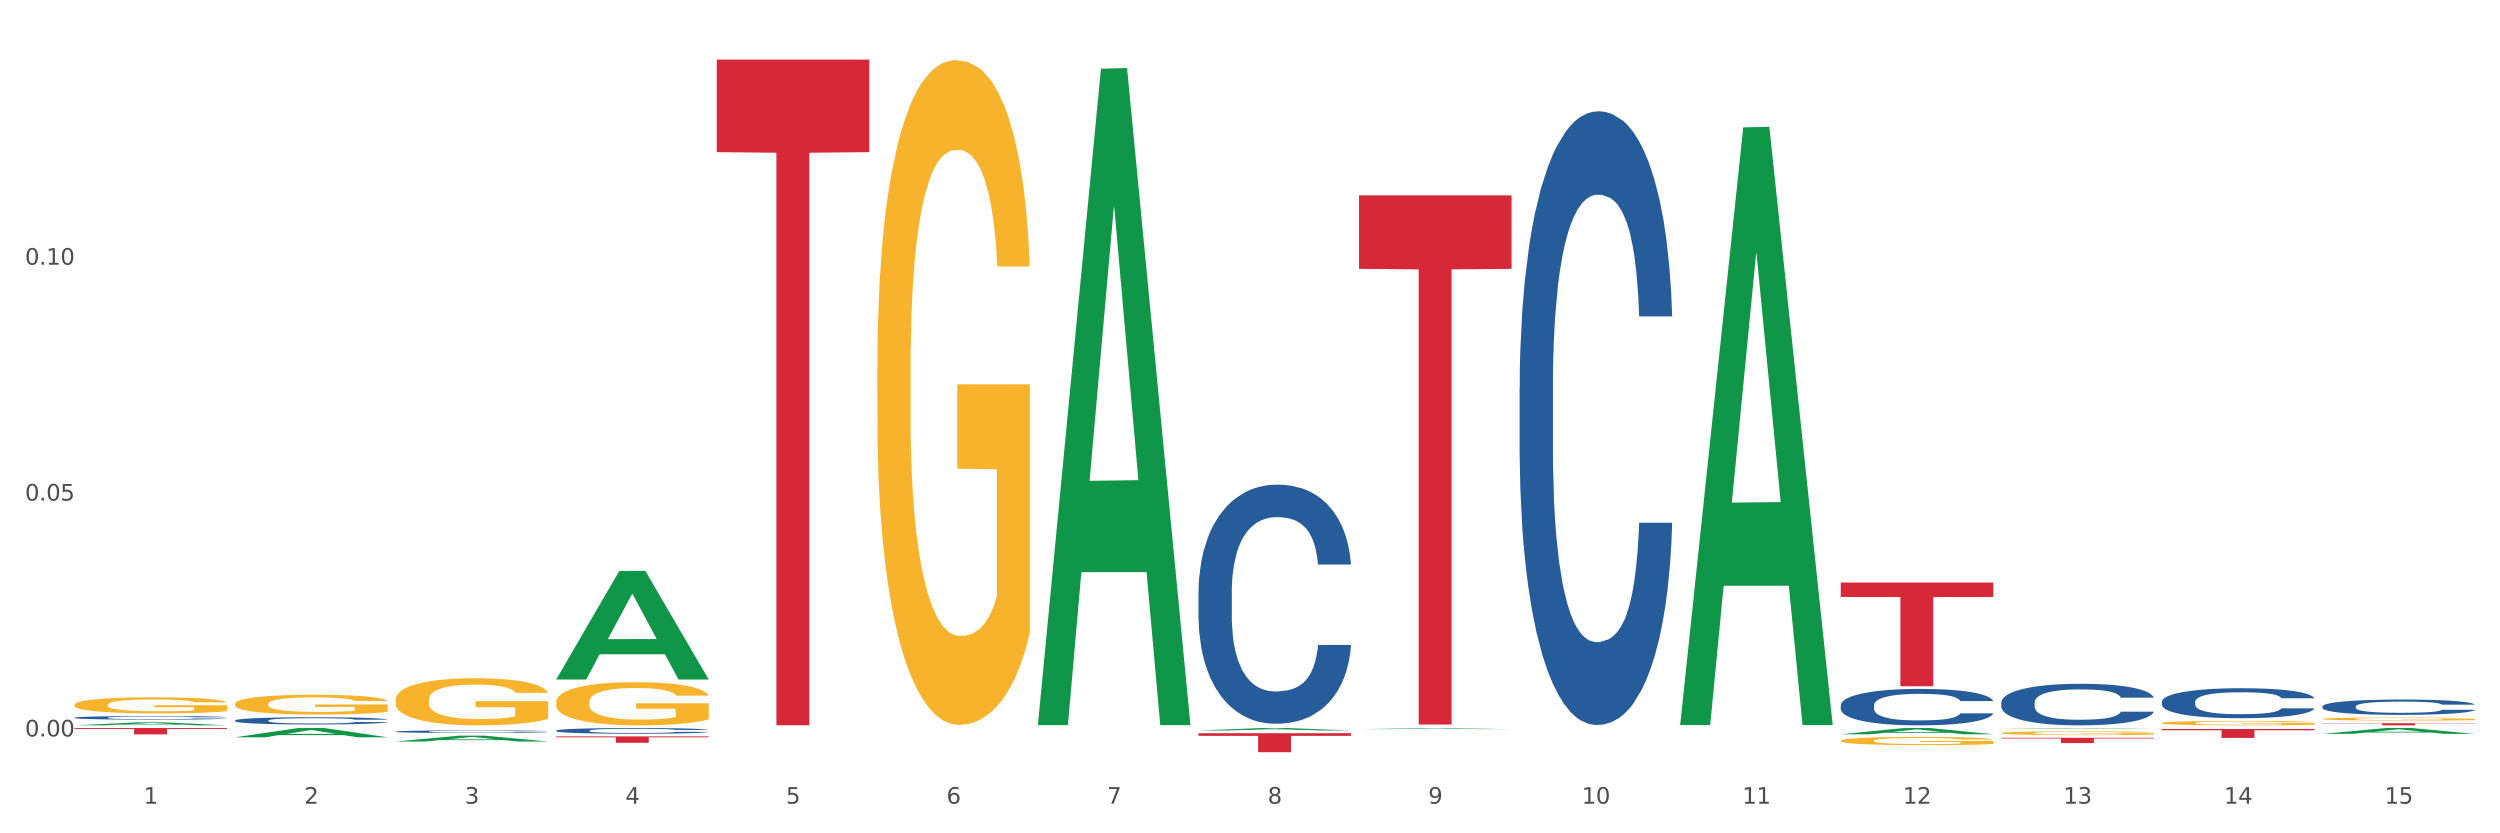 <?xml version="1.0" encoding="utf-8" standalone="no"?>
<!DOCTYPE svg PUBLIC "-//W3C//DTD SVG 1.1//EN"
  "http://www.w3.org/Graphics/SVG/1.1/DTD/svg11.dtd">
<svg xmlns:xlink="http://www.w3.org/1999/xlink" width="1080pt" height="360pt" viewBox="0 0 1080 360" xmlns="http://www.w3.org/2000/svg" version="1.1">
 <rect x="0" y="0" width="1080" height="360" fill="#333333" stroke="none"/>
 <defs>
  <style type="text/css">*{stroke-linejoin: round; stroke-linecap: butt}</style>
 </defs>
 <g id="figure_1">
  <g id="patch_1">
   <path d="M 0 360 
L 1080 360 
L 1080 0 
L 0 0 
z
" style="fill: #ffffff; stroke: #ffffff; stroke-linejoin: miter"/>
  </g>
  <g id="axes_1">
   <g id="matplotlib.axis_1">
    <g id="xtick_1">
     <g id="text_1">
      <!-- 1 -->
      <g style="fill: #4d4d4d" transform="translate(62.07 347.204) scale(0.096 -0.096)">
       <defs>
        <path id="DejaVuSans-31" d="M 794 531 
L 1825 531 
L 1825 4091 
L 703 3866 
L 703 4441 
L 1819 4666 
L 2450 4666 
L 2450 531 
L 3481 531 
L 3481 0 
L 794 0 
L 794 531 
z
" transform="scale(0.016)"/>
       </defs>
       <use xlink:href="#DejaVuSans-31"/>
      </g>
     </g>
    </g>
    <g id="xtick_2">
     <g id="text_2">
      <!-- 2 -->
      <g style="fill: #4d4d4d" transform="translate(131.436 347.204) scale(0.096 -0.096)">
       <defs>
        <path id="DejaVuSans-32" d="M 1228 531 
L 3431 531 
L 3431 0 
L 469 0 
L 469 531 
Q 828 903 1448 1529 
Q 2069 2156 2228 2338 
Q 2531 2678 2651 2914 
Q 2772 3150 2772 3378 
Q 2772 3750 2511 3984 
Q 2250 4219 1831 4219 
Q 1534 4219 1204 4116 
Q 875 4013 500 3803 
L 500 4441 
Q 881 4594 1212 4672 
Q 1544 4750 1819 4750 
Q 2544 4750 2975 4387 
Q 3406 4025 3406 3419 
Q 3406 3131 3298 2873 
Q 3191 2616 2906 2266 
Q 2828 2175 2409 1742 
Q 1991 1309 1228 531 
z
" transform="scale(0.016)"/>
       </defs>
       <use xlink:href="#DejaVuSans-32"/>
      </g>
     </g>
    </g>
    <g id="xtick_3">
     <g id="text_3">
      <!-- 3 -->
      <g style="fill: #4d4d4d" transform="translate(200.802 347.204) scale(0.096 -0.096)">
       <defs>
        <path id="DejaVuSans-33" d="M 2597 2516 
Q 3050 2419 3304 2112 
Q 3559 1806 3559 1356 
Q 3559 666 3084 287 
Q 2609 -91 1734 -91 
Q 1441 -91 1130 -33 
Q 819 25 488 141 
L 488 750 
Q 750 597 1062 519 
Q 1375 441 1716 441 
Q 2309 441 2620 675 
Q 2931 909 2931 1356 
Q 2931 1769 2642 2001 
Q 2353 2234 1838 2234 
L 1294 2234 
L 1294 2753 
L 1863 2753 
Q 2328 2753 2575 2939 
Q 2822 3125 2822 3475 
Q 2822 3834 2567 4026 
Q 2313 4219 1838 4219 
Q 1578 4219 1281 4162 
Q 984 4106 628 3988 
L 628 4550 
Q 988 4650 1302 4700 
Q 1616 4750 1894 4750 
Q 2613 4750 3031 4423 
Q 3450 4097 3450 3541 
Q 3450 3153 3228 2886 
Q 3006 2619 2597 2516 
z
" transform="scale(0.016)"/>
       </defs>
       <use xlink:href="#DejaVuSans-33"/>
      </g>
     </g>
    </g>
    <g id="xtick_4">
     <g id="text_4">
      <!-- 4 -->
      <g style="fill: #4d4d4d" transform="translate(270.169 347.204) scale(0.096 -0.096)">
       <defs>
        <path id="DejaVuSans-34" d="M 2419 4116 
L 825 1625 
L 2419 1625 
L 2419 4116 
z
M 2253 4666 
L 3047 4666 
L 3047 1625 
L 3713 1625 
L 3713 1100 
L 3047 1100 
L 3047 0 
L 2419 0 
L 2419 1100 
L 313 1100 
L 313 1709 
L 2253 4666 
z
" transform="scale(0.016)"/>
       </defs>
       <use xlink:href="#DejaVuSans-34"/>
      </g>
     </g>
    </g>
    <g id="xtick_5">
     <g id="text_5">
      <!-- 5 -->
      <g style="fill: #4d4d4d" transform="translate(339.535 347.204) scale(0.096 -0.096)">
       <defs>
        <path id="DejaVuSans-35" d="M 691 4666 
L 3169 4666 
L 3169 4134 
L 1269 4134 
L 1269 2991 
Q 1406 3038 1543 3061 
Q 1681 3084 1819 3084 
Q 2600 3084 3056 2656 
Q 3513 2228 3513 1497 
Q 3513 744 3044 326 
Q 2575 -91 1722 -91 
Q 1428 -91 1123 -41 
Q 819 9 494 109 
L 494 744 
Q 775 591 1075 516 
Q 1375 441 1709 441 
Q 2250 441 2565 725 
Q 2881 1009 2881 1497 
Q 2881 1984 2565 2268 
Q 2250 2553 1709 2553 
Q 1456 2553 1204 2497 
Q 953 2441 691 2322 
L 691 4666 
z
" transform="scale(0.016)"/>
       </defs>
       <use xlink:href="#DejaVuSans-35"/>
      </g>
     </g>
    </g>
    <g id="xtick_6">
     <g id="text_6">
      <!-- 6 -->
      <g style="fill: #4d4d4d" transform="translate(408.901 347.204) scale(0.096 -0.096)">
       <defs>
        <path id="DejaVuSans-36" d="M 2113 2584 
Q 1688 2584 1439 2293 
Q 1191 2003 1191 1497 
Q 1191 994 1439 701 
Q 1688 409 2113 409 
Q 2538 409 2786 701 
Q 3034 994 3034 1497 
Q 3034 2003 2786 2293 
Q 2538 2584 2113 2584 
z
M 3366 4563 
L 3366 3988 
Q 3128 4100 2886 4159 
Q 2644 4219 2406 4219 
Q 1781 4219 1451 3797 
Q 1122 3375 1075 2522 
Q 1259 2794 1537 2939 
Q 1816 3084 2150 3084 
Q 2853 3084 3261 2657 
Q 3669 2231 3669 1497 
Q 3669 778 3244 343 
Q 2819 -91 2113 -91 
Q 1303 -91 875 529 
Q 447 1150 447 2328 
Q 447 3434 972 4092 
Q 1497 4750 2381 4750 
Q 2619 4750 2861 4703 
Q 3103 4656 3366 4563 
z
" transform="scale(0.016)"/>
       </defs>
       <use xlink:href="#DejaVuSans-36"/>
      </g>
     </g>
    </g>
    <g id="xtick_7">
     <g id="text_7">
      <!-- 7 -->
      <g style="fill: #4d4d4d" transform="translate(478.267 347.204) scale(0.096 -0.096)">
       <defs>
        <path id="DejaVuSans-37" d="M 525 4666 
L 3525 4666 
L 3525 4397 
L 1831 0 
L 1172 0 
L 2766 4134 
L 525 4134 
L 525 4666 
z
" transform="scale(0.016)"/>
       </defs>
       <use xlink:href="#DejaVuSans-37"/>
      </g>
     </g>
    </g>
    <g id="xtick_8">
     <g id="text_8">
      <!-- 8 -->
      <g style="fill: #4d4d4d" transform="translate(547.634 347.204) scale(0.096 -0.096)">
       <defs>
        <path id="DejaVuSans-38" d="M 2034 2216 
Q 1584 2216 1326 1975 
Q 1069 1734 1069 1313 
Q 1069 891 1326 650 
Q 1584 409 2034 409 
Q 2484 409 2743 651 
Q 3003 894 3003 1313 
Q 3003 1734 2745 1975 
Q 2488 2216 2034 2216 
z
M 1403 2484 
Q 997 2584 770 2862 
Q 544 3141 544 3541 
Q 544 4100 942 4425 
Q 1341 4750 2034 4750 
Q 2731 4750 3128 4425 
Q 3525 4100 3525 3541 
Q 3525 3141 3298 2862 
Q 3072 2584 2669 2484 
Q 3125 2378 3379 2068 
Q 3634 1759 3634 1313 
Q 3634 634 3220 271 
Q 2806 -91 2034 -91 
Q 1263 -91 848 271 
Q 434 634 434 1313 
Q 434 1759 690 2068 
Q 947 2378 1403 2484 
z
M 1172 3481 
Q 1172 3119 1398 2916 
Q 1625 2713 2034 2713 
Q 2441 2713 2670 2916 
Q 2900 3119 2900 3481 
Q 2900 3844 2670 4047 
Q 2441 4250 2034 4250 
Q 1625 4250 1398 4047 
Q 1172 3844 1172 3481 
z
" transform="scale(0.016)"/>
       </defs>
       <use xlink:href="#DejaVuSans-38"/>
      </g>
     </g>
    </g>
    <g id="xtick_9">
     <g id="text_9">
      <!-- 9 -->
      <g style="fill: #4d4d4d" transform="translate(617 347.204) scale(0.096 -0.096)">
       <defs>
        <path id="DejaVuSans-39" d="M 703 97 
L 703 672 
Q 941 559 1184 500 
Q 1428 441 1663 441 
Q 2288 441 2617 861 
Q 2947 1281 2994 2138 
Q 2813 1869 2534 1725 
Q 2256 1581 1919 1581 
Q 1219 1581 811 2004 
Q 403 2428 403 3163 
Q 403 3881 828 4315 
Q 1253 4750 1959 4750 
Q 2769 4750 3195 4129 
Q 3622 3509 3622 2328 
Q 3622 1225 3098 567 
Q 2575 -91 1691 -91 
Q 1453 -91 1209 -44 
Q 966 3 703 97 
z
M 1959 2075 
Q 2384 2075 2632 2365 
Q 2881 2656 2881 3163 
Q 2881 3666 2632 3958 
Q 2384 4250 1959 4250 
Q 1534 4250 1286 3958 
Q 1038 3666 1038 3163 
Q 1038 2656 1286 2365 
Q 1534 2075 1959 2075 
z
" transform="scale(0.016)"/>
       </defs>
       <use xlink:href="#DejaVuSans-39"/>
      </g>
     </g>
    </g>
    <g id="xtick_10">
     <g id="text_10">
      <!-- 10 -->
      <g style="fill: #4d4d4d" transform="translate(683.312 347.204) scale(0.096 -0.096)">
       <defs>
        <path id="DejaVuSans-30" d="M 2034 4250 
Q 1547 4250 1301 3770 
Q 1056 3291 1056 2328 
Q 1056 1369 1301 889 
Q 1547 409 2034 409 
Q 2525 409 2770 889 
Q 3016 1369 3016 2328 
Q 3016 3291 2770 3770 
Q 2525 4250 2034 4250 
z
M 2034 4750 
Q 2819 4750 3233 4129 
Q 3647 3509 3647 2328 
Q 3647 1150 3233 529 
Q 2819 -91 2034 -91 
Q 1250 -91 836 529 
Q 422 1150 422 2328 
Q 422 3509 836 4129 
Q 1250 4750 2034 4750 
z
" transform="scale(0.016)"/>
       </defs>
       <use xlink:href="#DejaVuSans-31"/>
       <use xlink:href="#DejaVuSans-30" transform="translate(63.623 0)"/>
      </g>
     </g>
    </g>
    <g id="xtick_11">
     <g id="text_11">
      <!-- 11 -->
      <g style="fill: #4d4d4d" transform="translate(752.678 347.204) scale(0.096 -0.096)">
       <use xlink:href="#DejaVuSans-31"/>
       <use xlink:href="#DejaVuSans-31" transform="translate(63.623 0)"/>
      </g>
     </g>
    </g>
    <g id="xtick_12">
     <g id="text_12">
      <!-- 12 -->
      <g style="fill: #4d4d4d" transform="translate(822.044 347.204) scale(0.096 -0.096)">
       <use xlink:href="#DejaVuSans-31"/>
       <use xlink:href="#DejaVuSans-32" transform="translate(63.623 0)"/>
      </g>
     </g>
    </g>
    <g id="xtick_13">
     <g id="text_13">
      <!-- 13 -->
      <g style="fill: #4d4d4d" transform="translate(891.411 347.204) scale(0.096 -0.096)">
       <use xlink:href="#DejaVuSans-31"/>
       <use xlink:href="#DejaVuSans-33" transform="translate(63.623 0)"/>
      </g>
     </g>
    </g>
    <g id="xtick_14">
     <g id="text_14">
      <!-- 14 -->
      <g style="fill: #4d4d4d" transform="translate(960.777 347.204) scale(0.096 -0.096)">
       <use xlink:href="#DejaVuSans-31"/>
       <use xlink:href="#DejaVuSans-34" transform="translate(63.623 0)"/>
      </g>
     </g>
    </g>
    <g id="xtick_15">
     <g id="text_15">
      <!-- 15 -->
      <g style="fill: #4d4d4d" transform="translate(1030.143 347.204) scale(0.096 -0.096)">
       <use xlink:href="#DejaVuSans-31"/>
       <use xlink:href="#DejaVuSans-35" transform="translate(63.623 0)"/>
      </g>
     </g>
    </g>
    <g id="xtick_16"/>
    <g id="xtick_17"/>
    <g id="xtick_18"/>
    <g id="xtick_19"/>
    <g id="xtick_20"/>
    <g id="xtick_21"/>
    <g id="xtick_22"/>
    <g id="xtick_23"/>
    <g id="xtick_24"/>
    <g id="xtick_25"/>
    <g id="xtick_26"/>
    <g id="xtick_27"/>
    <g id="xtick_28"/>
    <g id="xtick_29"/>
   </g>
   <g id="matplotlib.axis_2">
    <g id="ytick_1">
     <g id="text_16">
      <!-- 0.00 -->
      <g style="fill: #4d4d4d" transform="translate(10.8 318.155) scale(0.096 -0.096)">
       <defs>
        <path id="DejaVuSans-2e" d="M 684 794 
L 1344 794 
L 1344 0 
L 684 0 
L 684 794 
z
" transform="scale(0.016)"/>
       </defs>
       <use xlink:href="#DejaVuSans-30"/>
       <use xlink:href="#DejaVuSans-2e" transform="translate(63.623 0)"/>
       <use xlink:href="#DejaVuSans-30" transform="translate(95.41 0)"/>
       <use xlink:href="#DejaVuSans-30" transform="translate(159.033 0)"/>
      </g>
     </g>
    </g>
    <g id="ytick_2">
     <g id="text_17">
      <!-- 0.05 -->
      <g style="fill: #4d4d4d" transform="translate(10.8 216.255) scale(0.096 -0.096)">
       <use xlink:href="#DejaVuSans-30"/>
       <use xlink:href="#DejaVuSans-2e" transform="translate(63.623 0)"/>
       <use xlink:href="#DejaVuSans-30" transform="translate(95.41 0)"/>
       <use xlink:href="#DejaVuSans-35" transform="translate(159.033 0)"/>
      </g>
     </g>
    </g>
    <g id="ytick_3">
     <g id="text_18">
      <!-- 0.10 -->
      <g style="fill: #4d4d4d" transform="translate(10.8 114.355) scale(0.096 -0.096)">
       <use xlink:href="#DejaVuSans-30"/>
       <use xlink:href="#DejaVuSans-2e" transform="translate(63.623 0)"/>
       <use xlink:href="#DejaVuSans-31" transform="translate(95.41 0)"/>
       <use xlink:href="#DejaVuSans-30" transform="translate(159.033 0)"/>
      </g>
     </g>
    </g>
    <g id="ytick_4"/>
    <g id="ytick_5"/>
    <g id="ytick_6"/>
   </g>
   <g id="PolyCollection_1">
    <path d="M 32.175 313.351 
L 32.243 313.349 
L 59.417 312.04 
L 70.695 312.039 
L 98.073 313.353 
L 85.029 313.353 
L 79.119 313.047 
L 51.061 313.047 
L 50.857 313.052 
L 45.151 313.353 
L 32.175 313.353 
L 32.175 313.351 
L 54.594 312.864 
L 75.586 312.863 
L 65.192 312.319 
L 65.056 312.317 
L 64.92 312.32 
L 54.526 312.863 
L 54.594 312.864 
L 32.175 313.351 
z
" clip-path="url(#p56dd29d251)" style="fill: #109648"/>
    <path d="M 1003.302 310.576 
L 1003.38 310.574 
L 1003.38 310.531 
L 1003.535 310.495 
L 1004.314 310.405 
L 1005.481 310.331 
L 1006.336 310.292 
L 1007.192 310.26 
L 1008.204 310.228 
L 1009.448 310.195 
L 1011.705 310.146 
L 1013.105 310.121 
L 1014.817 310.095 
L 1017.929 310.056 
L 1020.185 310.035 
L 1022.519 310.017 
L 1026.331 309.996 
L 1028.821 309.986 
L 1031.466 309.979 
L 1034.656 309.974 
L 1037.068 309.973 
L 1042.358 309.977 
L 1046.871 309.987 
L 1049.049 309.996 
L 1051.85 310.01 
L 1053.328 310.02 
L 1055.74 310.039 
L 1058.23 310.064 
L 1059.942 310.085 
L 1062.509 310.125 
L 1064.454 310.166 
L 1066.244 310.216 
L 1067.177 310.251 
L 1067.877 310.283 
L 1068.5 310.32 
L 1069.122 310.378 
L 1055.118 310.378 
L 1054.573 310.336 
L 1053.717 310.297 
L 1052.473 310.259 
L 1051.383 310.235 
L 1049.516 310.205 
L 1047.805 310.186 
L 1046.015 310.172 
L 1043.837 310.16 
L 1042.125 310.154 
L 1039.713 310.149 
L 1034.967 310.151 
L 1031.777 310.16 
L 1029.599 310.172 
L 1028.199 310.183 
L 1026.954 310.195 
L 1025.553 310.211 
L 1023.919 310.236 
L 1022.752 310.259 
L 1021.585 310.287 
L 1020.652 310.316 
L 1019.796 310.349 
L 1019.096 310.385 
L 1018.551 310.422 
L 1018.084 310.467 
L 1017.695 310.542 
L 1017.695 310.705 
L 1017.851 310.742 
L 1018.24 310.791 
L 1018.707 310.828 
L 1019.485 310.872 
L 1020.185 310.902 
L 1021.508 310.945 
L 1022.986 310.98 
L 1024.153 311.003 
L 1025.32 311.022 
L 1027.343 311.048 
L 1029.599 311.07 
L 1031.544 311.083 
L 1034.189 311.095 
L 1035.979 311.099 
L 1037.535 311.102 
L 1041.347 311.102 
L 1044.07 311.098 
L 1047.104 311.09 
L 1049.438 311.079 
L 1051.383 311.066 
L 1053.562 311.045 
L 1054.962 311.024 
L 1054.962 310.776 
L 1037.846 310.774 
L 1037.846 310.609 
L 1069.2 310.609 
L 1069.2 311.095 
L 1067.877 311.12 
L 1066.399 311.142 
L 1064.843 311.163 
L 1062.509 311.188 
L 1059.708 311.211 
L 1057.219 311.228 
L 1054.573 311.242 
L 1051.461 311.255 
L 1047.416 311.267 
L 1044.926 311.272 
L 1041.814 311.276 
L 1038.157 311.277 
L 1034.967 311.274 
L 1031.855 311.268 
L 1028.588 311.258 
L 1025.398 311.242 
L 1022.986 311.227 
L 1020.574 311.208 
L 1018.007 311.183 
L 1015.984 311.159 
L 1014.428 311.137 
L 1012.716 311.11 
L 1010.849 311.074 
L 1009.448 311.042 
L 1008.204 311.009 
L 1006.881 310.966 
L 1005.947 310.929 
L 1005.014 310.883 
L 1004.469 310.848 
L 1003.847 310.795 
L 1003.38 310.72 
L 1003.302 310.576 
z
" clip-path="url(#p56dd29d251)" style="fill: #f7b32b"/>
    <path d="M 379.006 158.68 
L 379.084 158.418 
L 379.084 148.976 
L 379.24 140.845 
L 380.018 121.174 
L 381.185 104.912 
L 382.04 96.257 
L 382.896 89.175 
L 383.908 82.094 
L 385.152 74.75 
L 387.409 63.996 
L 388.809 58.488 
L 390.521 52.718 
L 393.633 44.325 
L 395.889 39.604 
L 398.223 35.67 
L 402.035 30.948 
L 404.525 28.85 
L 407.17 27.276 
L 410.36 26.227 
L 412.772 25.965 
L 418.062 26.752 
L 422.575 29.112 
L 424.753 30.948 
L 427.554 34.096 
L 429.032 36.194 
L 431.444 40.391 
L 433.934 45.899 
L 435.646 50.62 
L 438.213 59.537 
L 440.158 68.455 
L 441.948 79.471 
L 442.881 87.077 
L 443.581 94.159 
L 444.204 102.289 
L 444.826 115.141 
L 430.822 115.141 
L 430.277 105.961 
L 429.422 97.306 
L 428.177 88.913 
L 427.087 83.667 
L 425.22 77.11 
L 423.509 72.914 
L 421.719 69.766 
L 419.541 67.143 
L 417.829 65.832 
L 415.417 64.783 
L 410.671 65.045 
L 407.481 67.143 
L 405.303 69.766 
L 403.903 72.127 
L 402.658 74.75 
L 401.257 78.422 
L 399.624 83.93 
L 398.456 88.913 
L 397.289 95.208 
L 396.356 101.503 
L 395.5 108.847 
L 394.8 116.715 
L 394.255 124.846 
L 393.788 134.813 
L 393.399 151.336 
L 393.399 187.269 
L 393.555 195.4 
L 393.944 206.154 
L 394.411 214.284 
L 395.189 223.989 
L 395.889 230.546 
L 397.212 239.988 
L 398.69 247.857 
L 399.857 252.84 
L 401.024 257.036 
L 403.047 262.807 
L 405.303 267.528 
L 407.248 270.413 
L 409.893 273.036 
L 411.683 274.085 
L 413.239 274.609 
L 417.051 274.609 
L 419.774 273.823 
L 422.808 271.987 
L 425.142 269.626 
L 427.087 266.741 
L 429.266 262.02 
L 430.666 257.561 
L 430.666 202.744 
L 413.55 202.482 
L 413.55 166.024 
L 444.904 166.024 
L 444.904 273.036 
L 443.581 278.544 
L 442.103 283.527 
L 440.547 287.986 
L 438.213 293.494 
L 435.412 298.739 
L 432.923 302.411 
L 430.277 305.559 
L 427.165 308.444 
L 423.12 311.067 
L 420.63 312.116 
L 417.518 312.903 
L 413.861 313.165 
L 410.671 312.64 
L 407.559 311.329 
L 404.292 308.969 
L 401.102 305.559 
L 398.69 302.149 
L 396.278 297.953 
L 393.711 292.445 
L 391.688 287.199 
L 390.132 282.478 
L 388.42 276.445 
L 386.553 268.577 
L 385.152 261.495 
L 383.908 254.151 
L 382.585 244.709 
L 381.651 236.578 
L 380.718 226.349 
L 380.173 218.743 
L 379.551 206.94 
L 379.084 190.417 
L 379.006 158.68 
z
" clip-path="url(#p56dd29d251)" style="fill: #f7b32b"/>
    <path d="M 933.936 312.319 
L 934.014 312.317 
L 934.014 312.254 
L 934.169 312.199 
L 934.947 312.068 
L 936.114 311.959 
L 936.97 311.901 
L 937.826 311.854 
L 938.837 311.806 
L 940.082 311.757 
L 942.338 311.685 
L 943.739 311.648 
L 945.45 311.61 
L 948.563 311.553 
L 950.819 311.522 
L 953.153 311.495 
L 956.965 311.464 
L 959.455 311.45 
L 962.1 311.439 
L 965.29 311.432 
L 967.702 311.43 
L 972.992 311.436 
L 977.505 311.451 
L 979.683 311.464 
L 982.484 311.485 
L 983.962 311.499 
L 986.374 311.527 
L 988.864 311.564 
L 990.575 311.595 
L 993.143 311.655 
L 995.088 311.715 
L 996.877 311.789 
L 997.811 311.84 
L 998.511 311.887 
L 999.134 311.941 
L 999.756 312.027 
L 985.752 312.027 
L 985.207 311.966 
L 984.351 311.908 
L 983.106 311.852 
L 982.017 311.817 
L 980.15 311.773 
L 978.438 311.745 
L 976.649 311.724 
L 974.47 311.706 
L 972.759 311.697 
L 970.347 311.69 
L 965.601 311.692 
L 962.411 311.706 
L 960.233 311.724 
L 958.832 311.739 
L 957.588 311.757 
L 956.187 311.782 
L 954.553 311.818 
L 953.386 311.852 
L 952.219 311.894 
L 951.286 311.936 
L 950.43 311.985 
L 949.73 312.038 
L 949.185 312.092 
L 948.718 312.159 
L 948.329 312.27 
L 948.329 312.51 
L 948.485 312.565 
L 948.874 312.637 
L 949.341 312.691 
L 950.119 312.756 
L 950.819 312.8 
L 952.141 312.863 
L 953.62 312.916 
L 954.787 312.949 
L 955.954 312.977 
L 957.977 313.016 
L 960.233 313.048 
L 962.178 313.067 
L 964.823 313.084 
L 966.613 313.091 
L 968.169 313.095 
L 971.981 313.095 
L 974.704 313.09 
L 977.738 313.077 
L 980.072 313.062 
L 982.017 313.042 
L 984.196 313.011 
L 985.596 312.981 
L 985.596 312.614 
L 968.48 312.612 
L 968.48 312.368 
L 999.834 312.368 
L 999.834 313.084 
L 998.511 313.121 
L 997.033 313.155 
L 995.477 313.184 
L 993.143 313.221 
L 990.342 313.256 
L 987.852 313.281 
L 985.207 313.302 
L 982.095 313.321 
L 978.049 313.339 
L 975.56 313.346 
L 972.448 313.351 
L 968.791 313.353 
L 965.601 313.35 
L 962.489 313.341 
L 959.221 313.325 
L 956.032 313.302 
L 953.62 313.279 
L 951.208 313.251 
L 948.64 313.214 
L 946.618 313.179 
L 945.061 313.148 
L 943.35 313.107 
L 941.483 313.055 
L 940.082 313.007 
L 938.837 312.958 
L 937.515 312.895 
L 936.581 312.84 
L 935.648 312.772 
L 935.103 312.721 
L 934.48 312.642 
L 934.014 312.531 
L 933.936 312.319 
z
" clip-path="url(#p56dd29d251)" style="fill: #f7b32b"/>
    <path d="M 170.907 320.323 
L 170.975 320.321 
L 198.15 317.822 
L 209.427 317.819 
L 236.805 320.328 
L 223.762 320.328 
L 217.851 319.744 
L 189.794 319.744 
L 189.59 319.753 
L 183.883 320.328 
L 170.907 320.328 
L 170.907 320.323 
L 193.326 319.395 
L 214.319 319.393 
L 203.924 318.354 
L 203.788 318.349 
L 203.653 318.356 
L 193.258 319.393 
L 193.326 319.395 
L 170.907 320.323 
z
" clip-path="url(#p56dd29d251)" style="fill: #109648"/>
    <path d="M 101.541 318.506 
L 101.609 318.502 
L 128.784 314.512 
L 140.061 314.508 
L 167.439 318.514 
L 154.395 318.514 
L 148.485 317.581 
L 120.427 317.581 
L 120.224 317.596 
L 114.517 318.514 
L 101.541 318.514 
L 101.541 318.506 
L 123.96 317.024 
L 144.952 317.021 
L 134.558 315.362 
L 134.422 315.354 
L 134.286 315.366 
L 123.892 317.021 
L 123.96 317.024 
L 101.541 318.506 
z
" clip-path="url(#p56dd29d251)" style="fill: #109648"/>
    <path d="M 864.57 316.7 
L 864.647 316.699 
L 864.647 316.645 
L 864.803 316.598 
L 865.581 316.486 
L 866.748 316.393 
L 867.604 316.344 
L 868.46 316.304 
L 869.471 316.263 
L 870.716 316.221 
L 872.972 316.16 
L 874.373 316.129 
L 876.084 316.096 
L 879.196 316.048 
L 881.453 316.021 
L 883.787 315.999 
L 887.599 315.972 
L 890.089 315.96 
L 892.734 315.951 
L 895.924 315.945 
L 898.336 315.943 
L 903.626 315.948 
L 908.139 315.961 
L 910.317 315.972 
L 913.118 315.99 
L 914.596 316.002 
L 917.008 316.026 
L 919.498 316.057 
L 921.209 316.084 
L 923.777 316.135 
L 925.722 316.186 
L 927.511 316.248 
L 928.445 316.292 
L 929.145 316.332 
L 929.767 316.378 
L 930.39 316.452 
L 916.385 316.452 
L 915.841 316.399 
L 914.985 316.35 
L 913.74 316.302 
L 912.651 316.272 
L 910.784 316.235 
L 909.072 316.211 
L 907.283 316.193 
L 905.104 316.178 
L 903.393 316.171 
L 900.981 316.165 
L 896.235 316.166 
L 893.045 316.178 
L 890.867 316.193 
L 889.466 316.207 
L 888.221 316.221 
L 886.821 316.242 
L 885.187 316.274 
L 884.02 316.302 
L 882.853 316.338 
L 881.919 316.374 
L 881.064 316.416 
L 880.363 316.461 
L 879.819 316.507 
L 879.352 316.564 
L 878.963 316.658 
L 878.963 316.863 
L 879.119 316.909 
L 879.508 316.971 
L 879.974 317.017 
L 880.752 317.072 
L 881.453 317.11 
L 882.775 317.164 
L 884.253 317.209 
L 885.42 317.237 
L 886.587 317.261 
L 888.61 317.294 
L 890.867 317.321 
L 892.812 317.337 
L 895.457 317.352 
L 897.246 317.358 
L 898.802 317.361 
L 902.615 317.361 
L 905.338 317.357 
L 908.372 317.346 
L 910.706 317.333 
L 912.651 317.316 
L 914.829 317.289 
L 916.23 317.264 
L 916.23 316.951 
L 899.114 316.95 
L 899.114 316.742 
L 930.468 316.742 
L 930.468 317.352 
L 929.145 317.384 
L 927.667 317.412 
L 926.111 317.437 
L 923.777 317.469 
L 920.976 317.499 
L 918.486 317.52 
L 915.841 317.538 
L 912.729 317.554 
L 908.683 317.569 
L 906.193 317.575 
L 903.081 317.579 
L 899.425 317.581 
L 896.235 317.578 
L 893.123 317.57 
L 889.855 317.557 
L 886.665 317.538 
L 884.253 317.518 
L 881.842 317.494 
L 879.274 317.463 
L 877.251 317.433 
L 875.695 317.406 
L 873.984 317.372 
L 872.116 317.327 
L 870.716 317.286 
L 869.471 317.244 
L 868.149 317.191 
L 867.215 317.144 
L 866.281 317.086 
L 865.737 317.043 
L 865.114 316.975 
L 864.647 316.881 
L 864.57 316.7 
z
" clip-path="url(#p56dd29d251)" style="fill: #f7b32b"/>
    <path d="M 1003.302 317.039 
L 1003.37 317.037 
L 1030.544 314.51 
L 1041.822 314.508 
L 1069.2 317.044 
L 1056.156 317.044 
L 1050.246 316.454 
L 1022.188 316.454 
L 1021.984 316.463 
L 1016.278 317.044 
L 1003.302 317.044 
L 1003.302 317.039 
L 1025.721 316.101 
L 1046.713 316.099 
L 1036.319 315.049 
L 1036.183 315.044 
L 1036.047 315.051 
L 1025.653 316.099 
L 1025.721 316.101 
L 1003.302 317.039 
z
" clip-path="url(#p56dd29d251)" style="fill: #109648"/>
    <path d="M 587.105 314.995 
L 587.173 314.995 
L 614.347 314.612 
L 625.624 314.612 
L 653.003 314.996 
L 639.959 314.996 
L 634.049 314.907 
L 605.991 314.907 
L 605.787 314.908 
L 600.081 314.996 
L 587.105 314.996 
L 587.105 314.995 
L 609.524 314.853 
L 630.516 314.853 
L 620.122 314.694 
L 619.986 314.693 
L 619.85 314.694 
L 609.456 314.853 
L 609.524 314.853 
L 587.105 314.995 
z
" clip-path="url(#p56dd29d251)" style="fill: #109648"/>
    <path d="M 725.837 312.747 
L 725.905 312.504 
L 753.08 55.023 
L 764.357 54.78 
L 791.735 313.232 
L 778.691 313.232 
L 772.781 253.048 
L 744.723 253.048 
L 744.52 254.019 
L 738.813 313.232 
L 725.837 313.232 
L 725.837 312.747 
L 748.256 217.132 
L 769.248 216.889 
L 758.854 109.868 
L 758.718 109.383 
L 758.582 110.111 
L 748.188 216.889 
L 748.256 217.132 
L 725.837 312.747 
z
" clip-path="url(#p56dd29d251)" style="fill: #109648"/>
    <path d="M 795.203 317.187 
L 795.271 317.185 
L 822.446 314.511 
L 833.723 314.508 
L 861.101 317.192 
L 848.058 317.192 
L 842.147 316.567 
L 814.09 316.567 
L 813.886 316.577 
L 808.179 317.192 
L 795.203 317.192 
L 795.203 317.187 
L 817.622 316.194 
L 838.615 316.192 
L 828.22 315.08 
L 828.084 315.075 
L 827.949 315.083 
L 817.554 316.192 
L 817.622 316.194 
L 795.203 317.187 
z
" clip-path="url(#p56dd29d251)" style="fill: #109648"/>
    <path d="M 864.57 314.788 
L 864.638 314.788 
L 891.812 314.508 
L 903.089 314.508 
L 930.468 314.788 
L 917.424 314.788 
L 911.513 314.723 
L 883.456 314.723 
L 883.252 314.724 
L 877.545 314.788 
L 864.57 314.788 
L 864.57 314.788 
L 886.989 314.684 
L 907.981 314.684 
L 897.587 314.568 
L 897.451 314.567 
L 897.315 314.568 
L 886.921 314.684 
L 886.989 314.684 
L 864.57 314.788 
z
" clip-path="url(#p56dd29d251)" style="fill: #109648"/>
    <path d="M 240.274 303.33 
L 240.351 303.313 
L 240.351 302.7 
L 240.507 302.172 
L 241.285 300.896 
L 242.452 299.841 
L 243.308 299.279 
L 244.164 298.82 
L 245.175 298.361 
L 246.42 297.884 
L 248.676 297.186 
L 250.077 296.829 
L 251.788 296.455 
L 254.9 295.91 
L 257.157 295.604 
L 259.491 295.348 
L 263.303 295.042 
L 265.793 294.906 
L 268.438 294.804 
L 271.628 294.736 
L 274.04 294.719 
L 279.33 294.77 
L 283.843 294.923 
L 286.021 295.042 
L 288.822 295.246 
L 290.3 295.382 
L 292.712 295.655 
L 295.202 296.012 
L 296.913 296.318 
L 299.481 296.897 
L 301.426 297.476 
L 303.215 298.19 
L 304.149 298.684 
L 304.849 299.143 
L 305.471 299.671 
L 306.094 300.505 
L 292.089 300.505 
L 291.545 299.909 
L 290.689 299.348 
L 289.444 298.803 
L 288.355 298.463 
L 286.488 298.037 
L 284.776 297.765 
L 282.987 297.561 
L 280.808 297.391 
L 279.097 297.305 
L 276.685 297.237 
L 271.939 297.254 
L 268.749 297.391 
L 266.571 297.561 
L 265.17 297.714 
L 263.925 297.884 
L 262.525 298.122 
L 260.891 298.48 
L 259.724 298.803 
L 258.557 299.211 
L 257.623 299.62 
L 256.768 300.096 
L 256.067 300.607 
L 255.523 301.134 
L 255.056 301.781 
L 254.667 302.853 
L 254.667 305.185 
L 254.823 305.712 
L 255.212 306.41 
L 255.678 306.937 
L 256.456 307.567 
L 257.157 307.992 
L 258.479 308.605 
L 259.957 309.116 
L 261.124 309.439 
L 262.291 309.711 
L 264.314 310.086 
L 266.571 310.392 
L 268.516 310.579 
L 271.161 310.749 
L 272.95 310.817 
L 274.506 310.851 
L 278.319 310.851 
L 281.042 310.8 
L 284.076 310.681 
L 286.41 310.528 
L 288.355 310.341 
L 290.533 310.035 
L 291.934 309.745 
L 291.934 306.189 
L 274.818 306.172 
L 274.818 303.806 
L 306.172 303.806 
L 306.172 310.749 
L 304.849 311.107 
L 303.371 311.43 
L 301.815 311.719 
L 299.481 312.077 
L 296.68 312.417 
L 294.19 312.655 
L 291.545 312.86 
L 288.433 313.047 
L 284.387 313.217 
L 281.897 313.285 
L 278.785 313.336 
L 275.129 313.353 
L 271.939 313.319 
L 268.827 313.234 
L 265.559 313.081 
L 262.369 312.86 
L 259.957 312.638 
L 257.546 312.366 
L 254.978 312.009 
L 252.955 311.668 
L 251.399 311.362 
L 249.688 310.971 
L 247.82 310.46 
L 246.42 310.001 
L 245.175 309.524 
L 243.853 308.911 
L 242.919 308.384 
L 241.985 307.72 
L 241.441 307.227 
L 240.818 306.461 
L 240.351 305.389 
L 240.274 303.33 
z
" clip-path="url(#p56dd29d251)" style="fill: #f7b32b"/>
    <path d="M 170.907 302.411 
L 170.985 302.392 
L 170.985 301.724 
L 171.141 301.148 
L 171.919 299.754 
L 173.086 298.603 
L 173.942 297.99 
L 174.798 297.488 
L 175.809 296.986 
L 177.054 296.466 
L 179.31 295.705 
L 180.71 295.314 
L 182.422 294.906 
L 185.534 294.311 
L 187.79 293.977 
L 190.124 293.698 
L 193.937 293.364 
L 196.426 293.215 
L 199.072 293.104 
L 202.261 293.029 
L 204.673 293.011 
L 209.964 293.067 
L 214.476 293.234 
L 216.655 293.364 
L 219.456 293.587 
L 220.934 293.735 
L 223.346 294.033 
L 225.835 294.423 
L 227.547 294.757 
L 230.114 295.389 
L 232.059 296.02 
L 233.849 296.801 
L 234.783 297.339 
L 235.483 297.841 
L 236.105 298.417 
L 236.728 299.327 
L 222.723 299.327 
L 222.179 298.677 
L 221.323 298.064 
L 220.078 297.469 
L 218.989 297.098 
L 217.122 296.633 
L 215.41 296.336 
L 213.62 296.113 
L 211.442 295.927 
L 209.73 295.835 
L 207.319 295.76 
L 202.573 295.779 
L 199.383 295.927 
L 197.204 296.113 
L 195.804 296.28 
L 194.559 296.466 
L 193.159 296.726 
L 191.525 297.116 
L 190.358 297.469 
L 189.191 297.915 
L 188.257 298.361 
L 187.401 298.881 
L 186.701 299.439 
L 186.157 300.014 
L 185.69 300.72 
L 185.301 301.891 
L 185.301 304.436 
L 185.456 305.012 
L 185.845 305.773 
L 186.312 306.349 
L 187.09 307.037 
L 187.79 307.501 
L 189.113 308.17 
L 190.591 308.727 
L 191.758 309.08 
L 192.925 309.377 
L 194.948 309.786 
L 197.204 310.121 
L 199.149 310.325 
L 201.795 310.511 
L 203.584 310.585 
L 205.14 310.622 
L 208.952 310.622 
L 211.675 310.566 
L 214.71 310.436 
L 217.044 310.269 
L 218.989 310.065 
L 221.167 309.73 
L 222.568 309.415 
L 222.568 305.532 
L 205.451 305.513 
L 205.451 302.931 
L 236.805 302.931 
L 236.805 310.511 
L 235.483 310.901 
L 234.004 311.254 
L 232.448 311.57 
L 230.114 311.96 
L 227.314 312.331 
L 224.824 312.591 
L 222.179 312.814 
L 219.067 313.019 
L 215.021 313.204 
L 212.531 313.279 
L 209.419 313.334 
L 205.763 313.353 
L 202.573 313.316 
L 199.461 313.223 
L 196.193 313.056 
L 193.003 312.814 
L 190.591 312.573 
L 188.179 312.276 
L 185.612 311.885 
L 183.589 311.514 
L 182.033 311.179 
L 180.321 310.752 
L 178.454 310.195 
L 177.054 309.693 
L 175.809 309.173 
L 174.486 308.504 
L 173.553 307.928 
L 172.619 307.204 
L 172.074 306.665 
L 171.452 305.829 
L 170.985 304.659 
L 170.907 302.411 
z
" clip-path="url(#p56dd29d251)" style="fill: #f7b32b"/>
    <path d="M 517.739 315.582 
L 517.806 315.581 
L 544.981 314.509 
L 556.258 314.508 
L 583.636 315.584 
L 570.593 315.584 
L 564.682 315.333 
L 536.625 315.333 
L 536.421 315.337 
L 530.714 315.584 
L 517.739 315.584 
L 517.739 315.582 
L 540.157 315.184 
L 561.15 315.183 
L 550.755 314.737 
L 550.62 314.735 
L 550.484 314.738 
L 540.089 315.183 
L 540.157 315.184 
L 517.739 315.582 
z
" clip-path="url(#p56dd29d251)" style="fill: #109648"/>
    <path d="M 448.372 312.718 
L 448.44 312.451 
L 475.615 29.661 
L 486.892 29.395 
L 514.27 313.251 
L 501.227 313.251 
L 495.316 247.151 
L 467.259 247.151 
L 467.055 248.217 
L 461.348 313.251 
L 448.372 313.251 
L 448.372 312.718 
L 470.791 207.704 
L 491.783 207.438 
L 481.389 89.897 
L 481.253 89.364 
L 481.117 90.164 
L 470.723 207.438 
L 470.791 207.704 
L 448.372 312.718 
z
" clip-path="url(#p56dd29d251)" style="fill: #109648"/>
    <path d="M 240.274 293.476 
L 240.342 293.432 
L 267.516 246.668 
L 278.793 246.624 
L 306.172 293.564 
L 293.128 293.564 
L 287.217 282.633 
L 259.16 282.633 
L 258.956 282.81 
L 253.249 293.564 
L 240.274 293.564 
L 240.274 293.476 
L 262.693 276.11 
L 283.685 276.066 
L 273.291 256.629 
L 273.155 256.541 
L 273.019 256.673 
L 262.625 276.066 
L 262.693 276.11 
L 240.274 293.476 
z
" clip-path="url(#p56dd29d251)" style="fill: #109648"/>
    <path d="M 795.203 319.993 
L 795.281 319.989 
L 795.281 319.872 
L 795.437 319.771 
L 796.215 319.528 
L 797.382 319.326 
L 798.238 319.219 
L 799.094 319.131 
L 800.105 319.043 
L 801.35 318.952 
L 803.606 318.819 
L 805.006 318.751 
L 806.718 318.679 
L 809.83 318.575 
L 812.086 318.516 
L 814.42 318.468 
L 818.233 318.409 
L 820.722 318.383 
L 823.368 318.364 
L 826.557 318.351 
L 828.969 318.347 
L 834.26 318.357 
L 838.772 318.386 
L 840.951 318.409 
L 843.752 318.448 
L 845.23 318.474 
L 847.642 318.526 
L 850.131 318.594 
L 851.843 318.653 
L 854.41 318.764 
L 856.355 318.874 
L 858.145 319.011 
L 859.078 319.105 
L 859.779 319.193 
L 860.401 319.294 
L 861.024 319.453 
L 847.019 319.453 
L 846.475 319.339 
L 845.619 319.232 
L 844.374 319.128 
L 843.285 319.063 
L 841.418 318.981 
L 839.706 318.929 
L 837.916 318.89 
L 835.738 318.858 
L 834.026 318.842 
L 831.615 318.829 
L 826.869 318.832 
L 823.679 318.858 
L 821.5 318.89 
L 820.1 318.92 
L 818.855 318.952 
L 817.455 318.998 
L 815.821 319.066 
L 814.654 319.128 
L 813.487 319.206 
L 812.553 319.284 
L 811.697 319.375 
L 810.997 319.472 
L 810.453 319.573 
L 809.986 319.697 
L 809.597 319.902 
L 809.597 320.347 
L 809.752 320.448 
L 810.141 320.581 
L 810.608 320.682 
L 811.386 320.802 
L 812.086 320.883 
L 813.409 321 
L 814.887 321.098 
L 816.054 321.16 
L 817.221 321.212 
L 819.244 321.283 
L 821.5 321.342 
L 823.445 321.378 
L 826.091 321.41 
L 827.88 321.423 
L 829.436 321.43 
L 833.248 321.43 
L 835.971 321.42 
L 839.006 321.397 
L 841.34 321.368 
L 843.285 321.332 
L 845.463 321.274 
L 846.864 321.218 
L 846.864 320.539 
L 829.747 320.536 
L 829.747 320.084 
L 861.101 320.084 
L 861.101 321.41 
L 859.779 321.478 
L 858.3 321.54 
L 856.744 321.595 
L 854.41 321.664 
L 851.61 321.729 
L 849.12 321.774 
L 846.475 321.813 
L 843.363 321.849 
L 839.317 321.882 
L 836.827 321.895 
L 833.715 321.904 
L 830.059 321.908 
L 826.869 321.901 
L 823.757 321.885 
L 820.489 321.856 
L 817.299 321.813 
L 814.887 321.771 
L 812.475 321.719 
L 809.908 321.651 
L 807.885 321.586 
L 806.329 321.527 
L 804.617 321.452 
L 802.75 321.355 
L 801.35 321.267 
L 800.105 321.176 
L 798.782 321.059 
L 797.849 320.958 
L 796.915 320.831 
L 796.37 320.737 
L 795.748 320.591 
L 795.281 320.386 
L 795.203 319.993 
z
" clip-path="url(#p56dd29d251)" style="fill: #f7b32b"/>
    <path d="M 101.541 304.097 
L 101.619 304.089 
L 101.619 303.808 
L 101.775 303.566 
L 102.553 302.981 
L 103.72 302.498 
L 104.575 302.24 
L 105.431 302.029 
L 106.443 301.819 
L 107.688 301.6 
L 109.944 301.28 
L 111.344 301.117 
L 113.056 300.945 
L 116.168 300.695 
L 118.424 300.555 
L 120.758 300.438 
L 124.57 300.297 
L 127.06 300.235 
L 129.705 300.188 
L 132.895 300.157 
L 135.307 300.149 
L 140.598 300.172 
L 145.11 300.243 
L 147.289 300.297 
L 150.089 300.391 
L 151.568 300.453 
L 153.979 300.578 
L 156.469 300.742 
L 158.181 300.882 
L 160.748 301.148 
L 162.693 301.413 
L 164.483 301.741 
L 165.416 301.967 
L 166.117 302.178 
L 166.739 302.419 
L 167.361 302.802 
L 153.357 302.802 
L 152.812 302.529 
L 151.957 302.271 
L 150.712 302.022 
L 149.623 301.866 
L 147.755 301.67 
L 146.044 301.546 
L 144.254 301.452 
L 142.076 301.374 
L 140.364 301.335 
L 137.952 301.304 
L 133.206 301.312 
L 130.017 301.374 
L 127.838 301.452 
L 126.438 301.522 
L 125.193 301.6 
L 123.792 301.709 
L 122.159 301.873 
L 120.992 302.022 
L 119.825 302.209 
L 118.891 302.396 
L 118.035 302.615 
L 117.335 302.849 
L 116.79 303.09 
L 116.324 303.387 
L 115.935 303.879 
L 115.935 304.947 
L 116.09 305.189 
L 116.479 305.509 
L 116.946 305.751 
L 117.724 306.04 
L 118.424 306.235 
L 119.747 306.516 
L 121.225 306.75 
L 122.392 306.898 
L 123.559 307.023 
L 125.582 307.194 
L 127.838 307.335 
L 129.783 307.421 
L 132.428 307.499 
L 134.218 307.53 
L 135.774 307.546 
L 139.586 307.546 
L 142.309 307.522 
L 145.343 307.468 
L 147.678 307.397 
L 149.623 307.312 
L 151.801 307.171 
L 153.201 307.038 
L 153.201 305.408 
L 136.085 305.4 
L 136.085 304.315 
L 167.439 304.315 
L 167.439 307.499 
L 166.117 307.663 
L 164.638 307.811 
L 163.082 307.943 
L 160.748 308.107 
L 157.947 308.263 
L 155.458 308.373 
L 152.812 308.466 
L 149.7 308.552 
L 145.655 308.63 
L 143.165 308.661 
L 140.053 308.685 
L 136.396 308.692 
L 133.206 308.677 
L 130.094 308.638 
L 126.827 308.568 
L 123.637 308.466 
L 121.225 308.365 
L 118.813 308.24 
L 116.246 308.076 
L 114.223 307.92 
L 112.667 307.78 
L 110.955 307.6 
L 109.088 307.366 
L 107.688 307.155 
L 106.443 306.937 
L 105.12 306.656 
L 104.186 306.414 
L 103.253 306.11 
L 102.708 305.884 
L 102.086 305.533 
L 101.619 305.041 
L 101.541 304.097 
z
" clip-path="url(#p56dd29d251)" style="fill: #f7b32b"/>
    <path d="M 32.175 304.456 
L 32.253 304.449 
L 32.253 304.222 
L 32.408 304.026 
L 33.186 303.551 
L 34.353 303.159 
L 35.209 302.95 
L 36.065 302.78 
L 37.076 302.609 
L 38.321 302.432 
L 40.578 302.172 
L 41.978 302.04 
L 43.69 301.901 
L 46.802 301.698 
L 49.058 301.584 
L 51.392 301.489 
L 55.204 301.376 
L 57.694 301.325 
L 60.339 301.287 
L 63.529 301.262 
L 65.941 301.255 
L 71.231 301.274 
L 75.744 301.331 
L 77.922 301.376 
L 80.723 301.451 
L 82.201 301.502 
L 84.613 301.603 
L 87.103 301.736 
L 88.815 301.85 
L 91.382 302.065 
L 93.327 302.28 
L 95.116 302.546 
L 96.05 302.729 
L 96.75 302.9 
L 97.373 303.096 
L 97.995 303.406 
L 83.991 303.406 
L 83.446 303.184 
L 82.59 302.976 
L 81.346 302.773 
L 80.256 302.647 
L 78.389 302.489 
L 76.677 302.388 
L 74.888 302.312 
L 72.71 302.248 
L 70.998 302.217 
L 68.586 302.191 
L 63.84 302.198 
L 60.65 302.248 
L 58.472 302.312 
L 57.071 302.369 
L 55.827 302.432 
L 54.426 302.52 
L 52.792 302.653 
L 51.625 302.773 
L 50.458 302.925 
L 49.525 303.077 
L 48.669 303.254 
L 47.969 303.444 
L 47.424 303.64 
L 46.957 303.88 
L 46.568 304.279 
L 46.568 305.145 
L 46.724 305.341 
L 47.113 305.601 
L 47.58 305.797 
L 48.358 306.031 
L 49.058 306.189 
L 50.381 306.417 
L 51.859 306.606 
L 53.026 306.726 
L 54.193 306.828 
L 56.216 306.967 
L 58.472 307.081 
L 60.417 307.15 
L 63.062 307.214 
L 64.852 307.239 
L 66.408 307.251 
L 70.22 307.251 
L 72.943 307.232 
L 75.977 307.188 
L 78.311 307.131 
L 80.256 307.062 
L 82.435 306.948 
L 83.835 306.84 
L 83.835 305.518 
L 66.719 305.512 
L 66.719 304.633 
L 98.073 304.633 
L 98.073 307.214 
L 96.75 307.346 
L 95.272 307.467 
L 93.716 307.574 
L 91.382 307.707 
L 88.581 307.833 
L 86.091 307.922 
L 83.446 307.998 
L 80.334 308.067 
L 76.288 308.131 
L 73.799 308.156 
L 70.687 308.175 
L 67.03 308.181 
L 63.84 308.169 
L 60.728 308.137 
L 57.461 308.08 
L 54.271 307.998 
L 51.859 307.916 
L 49.447 307.814 
L 46.879 307.682 
L 44.857 307.555 
L 43.301 307.441 
L 41.589 307.296 
L 39.722 307.106 
L 38.321 306.935 
L 37.076 306.758 
L 35.754 306.53 
L 34.82 306.334 
L 33.887 306.088 
L 33.342 305.904 
L 32.72 305.62 
L 32.253 305.221 
L 32.175 304.456 
z
" clip-path="url(#p56dd29d251)" style="fill: #f7b32b"/>
    <path d="M 587.105 84.38 
L 653.003 84.38 
L 653.003 116.151 
L 627.081 116.366 
L 627.081 313.006 
L 612.871 313.006 
L 612.871 116.366 
L 587.105 116.151 
L 587.105 84.594 
L 587.105 84.38 
z
" clip-path="url(#p56dd29d251)" style="fill: #d62839"/>
    <path d="M 517.739 316.739 
L 583.636 316.739 
L 583.636 317.88 
L 557.715 317.888 
L 557.715 324.95 
L 543.504 324.95 
L 543.504 317.888 
L 517.739 317.88 
L 517.739 316.747 
L 517.739 316.739 
z
" clip-path="url(#p56dd29d251)" style="fill: #d62839"/>
    <path d="M 309.64 25.759 
L 375.538 25.759 
L 375.538 65.72 
L 349.616 65.99 
L 349.616 313.311 
L 335.406 313.311 
L 335.406 65.99 
L 309.64 65.72 
L 309.64 26.03 
L 309.64 25.759 
z
" clip-path="url(#p56dd29d251)" style="fill: #d62839"/>
    <path d="M 240.274 318.133 
L 306.172 318.133 
L 306.172 318.517 
L 280.25 318.52 
L 280.25 320.9 
L 266.039 320.9 
L 266.039 318.52 
L 240.274 318.517 
L 240.274 318.136 
L 240.274 318.133 
z
" clip-path="url(#p56dd29d251)" style="fill: #d62839"/>
    <path d="M 32.175 314.508 
L 98.073 314.508 
L 98.073 314.892 
L 72.151 314.894 
L 72.151 317.268 
L 57.941 317.268 
L 57.941 314.894 
L 32.175 314.892 
L 32.175 314.511 
L 32.175 314.508 
z
" clip-path="url(#p56dd29d251)" style="fill: #d62839"/>
    <path d="M 170.907 316.037 
L 170.985 316.036 
L 170.985 316.007 
L 171.219 315.967 
L 172.076 315.894 
L 173.166 315.839 
L 175.036 315.775 
L 176.048 315.748 
L 177.373 315.717 
L 180.099 315.669 
L 183.215 315.627 
L 185.396 315.604 
L 187.031 315.589 
L 190.692 315.563 
L 192.796 315.552 
L 194.977 315.543 
L 196.846 315.536 
L 199.962 315.529 
L 202.454 315.526 
L 205.336 315.525 
L 207.751 315.526 
L 210.945 315.53 
L 215.618 315.543 
L 217.41 315.55 
L 219.825 315.562 
L 222.317 315.579 
L 224.342 315.596 
L 226.679 315.62 
L 229.094 315.651 
L 231.431 315.69 
L 233.066 315.727 
L 234.391 315.765 
L 235.559 315.812 
L 236.416 315.863 
L 236.805 315.906 
L 222.551 315.906 
L 222.161 315.867 
L 221.382 315.826 
L 220.604 315.798 
L 219.747 315.775 
L 218.422 315.749 
L 217.254 315.732 
L 215.307 315.712 
L 213.515 315.7 
L 212.035 315.692 
L 210.244 315.686 
L 206.427 315.68 
L 203.701 315.68 
L 201.987 315.682 
L 199.884 315.687 
L 198.092 315.695 
L 195.989 315.707 
L 194.353 315.721 
L 192.718 315.738 
L 191.783 315.751 
L 190.381 315.774 
L 189.446 315.792 
L 188.2 315.825 
L 187.499 315.847 
L 186.252 315.907 
L 185.707 315.95 
L 185.474 315.981 
L 185.318 316.014 
L 185.318 316.176 
L 185.785 316.249 
L 186.175 316.28 
L 186.798 316.316 
L 187.966 316.361 
L 189.68 316.406 
L 191.471 316.438 
L 192.951 316.458 
L 194.353 316.473 
L 195.755 316.484 
L 197.469 316.495 
L 198.871 316.501 
L 200.974 316.507 
L 203.467 316.51 
L 205.414 316.51 
L 209.387 316.505 
L 211.178 316.5 
L 212.892 316.493 
L 214.761 316.481 
L 216.241 316.469 
L 217.098 316.459 
L 218.5 316.439 
L 219.591 316.419 
L 220.526 316.395 
L 221.149 316.374 
L 221.85 316.343 
L 222.395 316.307 
L 222.551 316.289 
L 236.805 316.289 
L 236.494 316.326 
L 235.949 316.362 
L 234.858 316.411 
L 234.001 316.439 
L 232.677 316.474 
L 231.275 316.503 
L 229.328 316.535 
L 227.536 316.559 
L 225.667 316.58 
L 223.641 316.599 
L 219.98 316.625 
L 218.656 316.632 
L 215.852 316.644 
L 213.671 316.652 
L 210.477 316.659 
L 207.206 316.663 
L 203.779 316.664 
L 200.741 316.662 
L 197.391 316.656 
L 195.288 316.65 
L 192.951 316.64 
L 190.225 316.626 
L 187.655 316.608 
L 185.24 316.587 
L 182.981 316.563 
L 180.878 316.536 
L 178.152 316.491 
L 176.126 316.448 
L 174.646 316.407 
L 173.634 316.373 
L 172.621 316.329 
L 172.076 316.299 
L 171.219 316.226 
L 170.907 316.159 
L 170.907 316.037 
z
" clip-path="url(#p56dd29d251)" style="fill: #255c99"/>
    <path d="M 101.541 311.249 
L 101.619 311.246 
L 101.619 311.166 
L 101.853 311.058 
L 102.71 310.858 
L 103.8 310.708 
L 105.67 310.531 
L 106.682 310.457 
L 108.006 310.374 
L 110.733 310.24 
L 113.848 310.127 
L 116.029 310.064 
L 117.665 310.024 
L 121.326 309.953 
L 123.429 309.922 
L 125.61 309.896 
L 127.48 309.879 
L 130.595 309.859 
L 133.088 309.85 
L 135.97 309.847 
L 138.385 309.85 
L 141.578 309.862 
L 146.252 309.896 
L 148.044 309.916 
L 150.458 309.95 
L 152.951 309.996 
L 154.976 310.041 
L 157.313 310.107 
L 159.728 310.192 
L 162.064 310.3 
L 163.7 310.4 
L 165.024 310.505 
L 166.193 310.633 
L 167.05 310.773 
L 167.439 310.89 
L 153.185 310.89 
L 152.795 310.784 
L 152.016 310.67 
L 151.237 310.594 
L 150.38 310.531 
L 149.056 310.46 
L 147.888 310.414 
L 145.941 310.36 
L 144.149 310.326 
L 142.669 310.306 
L 140.877 310.289 
L 137.061 310.272 
L 134.334 310.272 
L 132.621 310.278 
L 130.518 310.292 
L 128.726 310.312 
L 126.623 310.346 
L 124.987 310.383 
L 123.351 310.431 
L 122.417 310.465 
L 121.015 310.528 
L 120.08 310.579 
L 118.834 310.668 
L 118.133 310.73 
L 116.886 310.893 
L 116.341 311.012 
L 116.107 311.095 
L 115.952 311.186 
L 115.952 311.63 
L 116.419 311.83 
L 116.808 311.915 
L 117.431 312.012 
L 118.6 312.137 
L 120.314 312.26 
L 122.105 312.348 
L 123.585 312.402 
L 124.987 312.442 
L 126.389 312.473 
L 128.103 312.502 
L 129.505 312.519 
L 131.608 312.536 
L 134.101 312.544 
L 136.048 312.544 
L 140.021 312.53 
L 141.812 312.516 
L 143.526 312.496 
L 145.395 312.465 
L 146.875 312.43 
L 147.732 312.405 
L 149.134 312.351 
L 150.225 312.294 
L 151.159 312.228 
L 151.783 312.171 
L 152.484 312.086 
L 153.029 311.989 
L 153.185 311.938 
L 167.439 311.938 
L 167.128 312.04 
L 166.582 312.14 
L 165.492 312.274 
L 164.635 312.351 
L 163.311 312.445 
L 161.909 312.524 
L 159.961 312.613 
L 158.17 312.678 
L 156.3 312.735 
L 154.275 312.786 
L 150.614 312.858 
L 149.29 312.878 
L 146.486 312.912 
L 144.305 312.932 
L 141.111 312.952 
L 137.84 312.963 
L 134.412 312.966 
L 131.374 312.96 
L 128.025 312.943 
L 125.922 312.926 
L 123.585 312.9 
L 120.859 312.86 
L 118.288 312.812 
L 115.874 312.755 
L 113.615 312.69 
L 111.512 312.616 
L 108.785 312.493 
L 106.76 312.373 
L 105.28 312.262 
L 104.267 312.168 
L 103.255 312.049 
L 102.71 311.966 
L 101.853 311.767 
L 101.541 311.582 
L 101.541 311.249 
z
" clip-path="url(#p56dd29d251)" style="fill: #255c99"/>
    <path d="M 32.175 310.032 
L 32.253 310.03 
L 32.253 309.991 
L 32.487 309.937 
L 33.343 309.838 
L 34.434 309.763 
L 36.303 309.675 
L 37.316 309.639 
L 38.64 309.598 
L 41.366 309.531 
L 44.482 309.475 
L 46.663 309.444 
L 48.299 309.424 
L 51.96 309.389 
L 54.063 309.373 
L 56.244 309.36 
L 58.114 309.352 
L 61.229 309.342 
L 63.722 309.338 
L 66.604 309.336 
L 69.019 309.338 
L 72.212 309.343 
L 76.886 309.36 
L 78.677 309.37 
L 81.092 309.387 
L 83.585 309.41 
L 85.61 309.432 
L 87.947 309.465 
L 90.361 309.507 
L 92.698 309.561 
L 94.334 309.61 
L 95.658 309.663 
L 96.827 309.726 
L 97.683 309.796 
L 98.073 309.854 
L 83.818 309.854 
L 83.429 309.801 
L 82.65 309.745 
L 81.871 309.707 
L 81.014 309.675 
L 79.69 309.64 
L 78.522 309.618 
L 76.574 309.591 
L 74.783 309.574 
L 73.303 309.564 
L 71.511 309.555 
L 67.694 309.547 
L 64.968 309.547 
L 63.255 309.55 
L 61.151 309.557 
L 59.36 309.567 
L 57.257 309.584 
L 55.621 309.602 
L 53.985 309.626 
L 53.05 309.643 
L 51.648 309.674 
L 50.714 309.7 
L 49.467 309.743 
L 48.766 309.774 
L 47.52 309.855 
L 46.975 309.914 
L 46.741 309.955 
L 46.585 310.001 
L 46.585 310.221 
L 47.053 310.32 
L 47.442 310.362 
L 48.065 310.411 
L 49.234 310.473 
L 50.947 310.534 
L 52.739 310.577 
L 54.219 310.604 
L 55.621 310.624 
L 57.023 310.64 
L 58.737 310.654 
L 60.139 310.662 
L 62.242 310.671 
L 64.734 310.675 
L 66.682 310.675 
L 70.654 310.668 
L 72.446 310.661 
L 74.16 310.651 
L 76.029 310.635 
L 77.509 310.618 
L 78.366 310.606 
L 79.768 310.579 
L 80.858 310.55 
L 81.793 310.518 
L 82.416 310.49 
L 83.117 310.447 
L 83.663 310.399 
L 83.818 310.374 
L 98.073 310.374 
L 97.761 310.425 
L 97.216 310.474 
L 96.126 310.541 
L 95.269 310.579 
L 93.945 310.625 
L 92.542 310.665 
L 90.595 310.709 
L 88.804 310.741 
L 86.934 310.77 
L 84.909 310.795 
L 81.248 310.83 
L 79.924 310.84 
L 77.12 310.857 
L 74.939 310.867 
L 71.745 310.877 
L 68.473 310.883 
L 65.046 310.884 
L 62.008 310.881 
L 58.659 310.873 
L 56.556 310.864 
L 54.219 310.852 
L 51.493 310.832 
L 48.922 310.808 
L 46.507 310.779 
L 44.248 310.747 
L 42.145 310.71 
L 39.419 310.649 
L 37.394 310.59 
L 35.914 310.535 
L 34.901 310.488 
L 33.889 310.429 
L 33.343 310.388 
L 32.487 310.289 
L 32.175 310.197 
L 32.175 310.032 
z
" clip-path="url(#p56dd29d251)" style="fill: #255c99"/>
    <path d="M 864.57 318.736 
L 930.468 318.736 
L 930.468 319.051 
L 904.546 319.053 
L 904.546 321 
L 890.335 321 
L 890.335 319.053 
L 864.57 319.051 
L 864.57 318.738 
L 864.57 318.736 
z
" clip-path="url(#p56dd29d251)" style="fill: #d62839"/>
    <path d="M 933.936 314.93 
L 999.834 314.93 
L 999.834 315.466 
L 973.912 315.47 
L 973.912 318.788 
L 959.702 318.788 
L 959.702 315.47 
L 933.936 315.466 
L 933.936 314.934 
L 933.936 314.93 
z
" clip-path="url(#p56dd29d251)" style="fill: #d62839"/>
    <path d="M 1003.302 312.432 
L 1069.2 312.432 
L 1069.2 312.56 
L 1043.278 312.561 
L 1043.278 313.353 
L 1029.068 313.353 
L 1029.068 312.561 
L 1003.302 312.56 
L 1003.302 312.433 
L 1003.302 312.432 
z
" clip-path="url(#p56dd29d251)" style="fill: #d62839"/>
    <path d="M 795.203 251.659 
L 861.101 251.659 
L 861.101 257.884 
L 835.179 257.926 
L 835.179 296.453 
L 820.969 296.453 
L 820.969 257.926 
L 795.203 257.884 
L 795.203 251.701 
L 795.203 251.659 
z
" clip-path="url(#p56dd29d251)" style="fill: #d62839"/>
    <path d="M 240.274 315.618 
L 240.352 315.616 
L 240.352 315.552 
L 240.585 315.467 
L 241.442 315.309 
L 242.533 315.189 
L 244.402 315.049 
L 245.415 314.991 
L 246.739 314.925 
L 249.465 314.819 
L 252.581 314.729 
L 254.762 314.679 
L 256.398 314.648 
L 260.059 314.591 
L 262.162 314.567 
L 264.343 314.546 
L 266.212 314.533 
L 269.328 314.517 
L 271.821 314.51 
L 274.703 314.508 
L 277.117 314.51 
L 280.311 314.519 
L 284.985 314.546 
L 286.776 314.562 
L 289.191 314.589 
L 291.683 314.625 
L 293.709 314.661 
L 296.045 314.713 
L 298.46 314.781 
L 300.797 314.867 
L 302.433 314.946 
L 303.757 315.029 
L 304.925 315.131 
L 305.782 315.241 
L 306.172 315.334 
L 291.917 315.334 
L 291.528 315.25 
L 290.749 315.16 
L 289.97 315.099 
L 289.113 315.049 
L 287.789 314.993 
L 286.62 314.957 
L 284.673 314.914 
L 282.881 314.887 
L 281.401 314.871 
L 279.61 314.858 
L 275.793 314.844 
L 273.067 314.844 
L 271.353 314.849 
L 269.25 314.86 
L 267.458 314.876 
L 265.355 314.903 
L 263.72 314.932 
L 262.084 314.97 
L 261.149 314.997 
L 259.747 315.047 
L 258.812 315.088 
L 257.566 315.158 
L 256.865 315.207 
L 255.619 315.336 
L 255.073 315.431 
L 254.84 315.496 
L 254.684 315.568 
L 254.684 315.92 
L 255.151 316.078 
L 255.541 316.146 
L 256.164 316.222 
L 257.332 316.322 
L 259.046 316.419 
L 260.838 316.488 
L 262.318 316.531 
L 263.72 316.563 
L 265.122 316.588 
L 266.835 316.61 
L 268.237 316.624 
L 270.341 316.637 
L 272.833 316.644 
L 274.78 316.644 
L 278.753 316.633 
L 280.545 316.622 
L 282.258 316.606 
L 284.128 316.581 
L 285.608 316.554 
L 286.465 316.534 
L 287.867 316.491 
L 288.957 316.446 
L 289.892 316.394 
L 290.515 316.349 
L 291.216 316.281 
L 291.761 316.204 
L 291.917 316.164 
L 306.172 316.164 
L 305.86 316.245 
L 305.315 316.324 
L 304.224 316.43 
L 303.367 316.491 
L 302.043 316.565 
L 300.641 316.628 
L 298.694 316.698 
L 296.902 316.75 
L 295.033 316.795 
L 293.008 316.836 
L 289.347 316.892 
L 288.022 316.908 
L 285.218 316.935 
L 283.037 316.951 
L 279.844 316.967 
L 276.572 316.976 
L 273.145 316.978 
L 270.107 316.973 
L 266.757 316.96 
L 264.654 316.946 
L 262.318 316.926 
L 259.591 316.894 
L 257.021 316.856 
L 254.606 316.811 
L 252.347 316.759 
L 250.244 316.701 
L 247.518 316.604 
L 245.493 316.509 
L 244.013 316.421 
L 243 316.346 
L 241.987 316.252 
L 241.442 316.186 
L 240.585 316.028 
L 240.274 315.882 
L 240.274 315.618 
z
" clip-path="url(#p56dd29d251)" style="fill: #255c99"/>
    <path d="M 795.203 304.683 
L 795.281 304.668 
L 795.281 304.266 
L 795.515 303.719 
L 796.372 302.713 
L 797.462 301.951 
L 799.332 301.059 
L 800.344 300.685 
L 801.669 300.269 
L 804.395 299.593 
L 807.511 299.018 
L 809.692 298.701 
L 811.327 298.5 
L 814.988 298.14 
L 817.092 297.982 
L 819.273 297.853 
L 821.142 297.767 
L 824.258 297.666 
L 826.75 297.623 
L 829.632 297.608 
L 832.047 297.623 
L 835.241 297.68 
L 839.914 297.853 
L 841.706 297.954 
L 844.121 298.126 
L 846.613 298.356 
L 848.638 298.586 
L 850.975 298.917 
L 853.39 299.348 
L 855.727 299.895 
L 857.362 300.398 
L 858.687 300.93 
L 859.855 301.577 
L 860.712 302.282 
L 861.101 302.871 
L 846.847 302.871 
L 846.457 302.339 
L 845.678 301.764 
L 844.899 301.376 
L 844.043 301.059 
L 842.718 300.7 
L 841.55 300.47 
L 839.603 300.197 
L 837.811 300.024 
L 836.331 299.923 
L 834.54 299.837 
L 830.723 299.751 
L 827.997 299.751 
L 826.283 299.78 
L 824.18 299.852 
L 822.388 299.952 
L 820.285 300.125 
L 818.649 300.312 
L 817.014 300.556 
L 816.079 300.729 
L 814.677 301.045 
L 813.742 301.304 
L 812.496 301.749 
L 811.795 302.066 
L 810.548 302.885 
L 810.003 303.489 
L 809.77 303.906 
L 809.614 304.366 
L 809.614 306.609 
L 810.081 307.616 
L 810.471 308.047 
L 811.094 308.536 
L 812.262 309.169 
L 813.976 309.787 
L 815.767 310.233 
L 817.247 310.506 
L 818.649 310.707 
L 820.051 310.866 
L 821.765 311.009 
L 823.167 311.096 
L 825.27 311.182 
L 827.763 311.225 
L 829.71 311.225 
L 833.683 311.153 
L 835.474 311.081 
L 837.188 310.981 
L 839.057 310.822 
L 840.537 310.65 
L 841.394 310.52 
L 842.796 310.247 
L 843.887 309.96 
L 844.822 309.629 
L 845.445 309.341 
L 846.146 308.91 
L 846.691 308.421 
L 846.847 308.162 
L 861.101 308.162 
L 860.79 308.68 
L 860.245 309.183 
L 859.154 309.859 
L 858.297 310.247 
L 856.973 310.722 
L 855.571 311.124 
L 853.624 311.57 
L 851.832 311.901 
L 849.963 312.188 
L 847.937 312.447 
L 844.276 312.807 
L 842.952 312.907 
L 840.148 313.08 
L 837.967 313.18 
L 834.773 313.281 
L 831.502 313.339 
L 828.074 313.353 
L 825.037 313.324 
L 821.687 313.238 
L 819.584 313.152 
L 817.247 313.022 
L 814.521 312.821 
L 811.951 312.577 
L 809.536 312.289 
L 807.277 311.958 
L 805.174 311.584 
L 802.448 310.966 
L 800.422 310.362 
L 798.942 309.802 
L 797.93 309.327 
L 796.917 308.723 
L 796.372 308.306 
L 795.515 307.3 
L 795.203 306.365 
L 795.203 304.683 
z
" clip-path="url(#p56dd29d251)" style="fill: #255c99"/>
    <path d="M 1003.302 305.175 
L 1003.38 305.169 
L 1003.38 305 
L 1003.614 304.77 
L 1004.47 304.347 
L 1005.561 304.027 
L 1007.43 303.652 
L 1008.443 303.495 
L 1009.767 303.32 
L 1012.494 303.036 
L 1015.609 302.794 
L 1017.79 302.662 
L 1019.426 302.577 
L 1023.087 302.426 
L 1025.19 302.359 
L 1027.371 302.305 
L 1029.241 302.269 
L 1032.356 302.227 
L 1034.849 302.208 
L 1037.731 302.202 
L 1040.146 302.208 
L 1043.339 302.233 
L 1048.013 302.305 
L 1049.805 302.347 
L 1052.219 302.42 
L 1054.712 302.517 
L 1056.737 302.613 
L 1059.074 302.752 
L 1061.489 302.933 
L 1063.825 303.163 
L 1065.461 303.374 
L 1066.785 303.598 
L 1067.954 303.87 
L 1068.811 304.166 
L 1069.2 304.414 
L 1054.945 304.414 
L 1054.556 304.19 
L 1053.777 303.948 
L 1052.998 303.785 
L 1052.141 303.652 
L 1050.817 303.501 
L 1049.649 303.405 
L 1047.701 303.29 
L 1045.91 303.217 
L 1044.43 303.175 
L 1042.638 303.139 
L 1038.822 303.103 
L 1036.095 303.103 
L 1034.382 303.115 
L 1032.278 303.145 
L 1030.487 303.187 
L 1028.384 303.26 
L 1026.748 303.338 
L 1025.112 303.441 
L 1024.178 303.513 
L 1022.775 303.646 
L 1021.841 303.755 
L 1020.594 303.942 
L 1019.893 304.075 
L 1018.647 304.42 
L 1018.102 304.673 
L 1017.868 304.849 
L 1017.712 305.042 
L 1017.712 305.985 
L 1018.18 306.407 
L 1018.569 306.589 
L 1019.192 306.794 
L 1020.361 307.06 
L 1022.074 307.32 
L 1023.866 307.507 
L 1025.346 307.622 
L 1026.748 307.706 
L 1028.15 307.773 
L 1029.864 307.833 
L 1031.266 307.87 
L 1033.369 307.906 
L 1035.862 307.924 
L 1037.809 307.924 
L 1041.781 307.894 
L 1043.573 307.864 
L 1045.287 307.821 
L 1047.156 307.755 
L 1048.636 307.682 
L 1049.493 307.628 
L 1050.895 307.513 
L 1051.986 307.392 
L 1052.92 307.253 
L 1053.543 307.132 
L 1054.244 306.951 
L 1054.79 306.746 
L 1054.945 306.637 
L 1069.2 306.637 
L 1068.888 306.855 
L 1068.343 307.066 
L 1067.253 307.35 
L 1066.396 307.513 
L 1065.072 307.712 
L 1063.67 307.882 
L 1061.722 308.069 
L 1059.931 308.208 
L 1058.061 308.329 
L 1056.036 308.437 
L 1052.375 308.589 
L 1051.051 308.631 
L 1048.247 308.703 
L 1046.066 308.746 
L 1042.872 308.788 
L 1039.6 308.812 
L 1036.173 308.818 
L 1033.135 308.806 
L 1029.786 308.77 
L 1027.683 308.734 
L 1025.346 308.679 
L 1022.62 308.595 
L 1020.049 308.492 
L 1017.634 308.371 
L 1015.376 308.232 
L 1013.272 308.075 
L 1010.546 307.815 
L 1008.521 307.561 
L 1007.041 307.326 
L 1006.028 307.126 
L 1005.016 306.873 
L 1004.47 306.697 
L 1003.614 306.275 
L 1003.302 305.882 
L 1003.302 305.175 
z
" clip-path="url(#p56dd29d251)" style="fill: #255c99"/>
    <path d="M 933.936 303.137 
L 934.014 303.125 
L 934.014 302.794 
L 934.247 302.344 
L 935.104 301.515 
L 936.195 300.888 
L 938.064 300.154 
L 939.077 299.846 
L 940.401 299.503 
L 943.127 298.946 
L 946.243 298.473 
L 948.424 298.212 
L 950.06 298.047 
L 953.721 297.751 
L 955.824 297.621 
L 958.005 297.514 
L 959.874 297.443 
L 962.99 297.36 
L 965.483 297.325 
L 968.365 297.313 
L 970.779 297.325 
L 973.973 297.372 
L 978.647 297.514 
L 980.438 297.597 
L 982.853 297.739 
L 985.346 297.928 
L 987.371 298.118 
L 989.708 298.39 
L 992.122 298.745 
L 994.459 299.195 
L 996.095 299.609 
L 997.419 300.047 
L 998.587 300.58 
L 999.444 301.16 
L 999.834 301.645 
L 985.579 301.645 
L 985.19 301.207 
L 984.411 300.734 
L 983.632 300.414 
L 982.775 300.154 
L 981.451 299.858 
L 980.283 299.668 
L 978.335 299.444 
L 976.544 299.302 
L 975.064 299.219 
L 973.272 299.148 
L 969.455 299.077 
L 966.729 299.077 
L 965.015 299.1 
L 962.912 299.159 
L 961.121 299.242 
L 959.018 299.384 
L 957.382 299.538 
L 955.746 299.74 
L 954.811 299.882 
L 953.409 300.142 
L 952.475 300.355 
L 951.228 300.722 
L 950.527 300.983 
L 949.281 301.657 
L 948.736 302.154 
L 948.502 302.498 
L 948.346 302.877 
L 948.346 304.723 
L 948.814 305.552 
L 949.203 305.907 
L 949.826 306.31 
L 950.995 306.831 
L 952.708 307.34 
L 954.5 307.707 
L 955.98 307.931 
L 957.382 308.097 
L 958.784 308.227 
L 960.498 308.346 
L 961.9 308.417 
L 964.003 308.488 
L 966.495 308.523 
L 968.443 308.523 
L 972.415 308.464 
L 974.207 308.405 
L 975.92 308.322 
L 977.79 308.192 
L 979.27 308.05 
L 980.127 307.943 
L 981.529 307.718 
L 982.619 307.482 
L 983.554 307.209 
L 984.177 306.973 
L 984.878 306.617 
L 985.423 306.215 
L 985.579 306.002 
L 999.834 306.002 
L 999.522 306.428 
L 998.977 306.842 
L 997.886 307.399 
L 997.03 307.718 
L 995.705 308.109 
L 994.303 308.441 
L 992.356 308.807 
L 990.564 309.08 
L 988.695 309.317 
L 986.67 309.53 
L 983.009 309.826 
L 981.685 309.908 
L 978.88 310.05 
L 976.699 310.133 
L 973.506 310.216 
L 970.234 310.264 
L 966.807 310.275 
L 963.769 310.252 
L 960.42 310.181 
L 958.317 310.11 
L 955.98 310.003 
L 953.253 309.837 
L 950.683 309.636 
L 948.268 309.399 
L 946.009 309.127 
L 943.906 308.819 
L 941.18 308.31 
L 939.155 307.813 
L 937.675 307.351 
L 936.662 306.961 
L 935.65 306.464 
L 935.104 306.12 
L 934.247 305.292 
L 933.936 304.522 
L 933.936 303.137 
z
" clip-path="url(#p56dd29d251)" style="fill: #255c99"/>
    <path d="M 656.471 167.208 
L 656.549 166.965 
L 656.549 160.185 
L 656.783 150.984 
L 657.639 134.033 
L 658.73 121.199 
L 660.599 106.186 
L 661.612 99.89 
L 662.936 92.868 
L 665.662 81.487 
L 668.778 71.801 
L 670.959 66.473 
L 672.595 63.083 
L 676.256 57.03 
L 678.359 54.366 
L 680.54 52.187 
L 682.41 50.734 
L 685.525 49.039 
L 688.018 48.312 
L 690.9 48.07 
L 693.315 48.312 
L 696.508 49.281 
L 701.182 52.187 
L 702.973 53.882 
L 705.388 56.787 
L 707.881 60.662 
L 709.906 64.536 
L 712.243 70.106 
L 714.657 77.37 
L 716.994 86.572 
L 718.63 95.047 
L 719.954 104.007 
L 721.123 114.903 
L 721.979 126.769 
L 722.369 136.697 
L 708.114 136.697 
L 707.725 127.737 
L 706.946 118.051 
L 706.167 111.513 
L 705.31 106.186 
L 703.986 100.132 
L 702.818 96.258 
L 700.87 91.657 
L 699.079 88.751 
L 697.599 87.056 
L 695.807 85.603 
L 691.99 84.15 
L 689.264 84.15 
L 687.55 84.635 
L 685.447 85.845 
L 683.656 87.54 
L 681.553 90.446 
L 679.917 93.594 
L 678.281 97.711 
L 677.346 100.616 
L 675.944 105.944 
L 675.01 110.302 
L 673.763 117.809 
L 673.062 123.136 
L 671.816 136.939 
L 671.271 147.109 
L 671.037 154.131 
L 670.881 161.88 
L 670.881 199.656 
L 671.349 216.606 
L 671.738 223.871 
L 672.361 232.104 
L 673.53 242.758 
L 675.243 253.171 
L 677.035 260.677 
L 678.515 265.278 
L 679.917 268.668 
L 681.319 271.332 
L 683.033 273.753 
L 684.435 275.206 
L 686.538 276.659 
L 689.03 277.386 
L 690.978 277.386 
L 694.95 276.175 
L 696.742 274.964 
L 698.456 273.269 
L 700.325 270.605 
L 701.805 267.7 
L 702.662 265.52 
L 704.064 260.919 
L 705.154 256.076 
L 706.089 250.507 
L 706.712 245.664 
L 707.413 238.399 
L 707.959 230.166 
L 708.114 225.808 
L 722.369 225.808 
L 722.057 234.525 
L 721.512 243 
L 720.422 254.381 
L 719.565 260.919 
L 718.241 268.91 
L 716.838 275.69 
L 714.891 283.197 
L 713.1 288.767 
L 711.23 293.61 
L 709.205 297.968 
L 705.544 304.022 
L 704.22 305.717 
L 701.416 308.623 
L 699.235 310.318 
L 696.041 312.013 
L 692.769 312.982 
L 689.342 313.224 
L 686.304 312.739 
L 682.955 311.286 
L 680.852 309.834 
L 678.515 307.654 
L 675.789 304.264 
L 673.218 300.148 
L 670.803 295.305 
L 668.544 289.735 
L 666.441 283.439 
L 663.715 273.027 
L 661.69 262.857 
L 660.21 253.413 
L 659.197 245.422 
L 658.185 235.252 
L 657.639 228.229 
L 656.783 211.279 
L 656.471 195.539 
L 656.471 167.208 
z
" clip-path="url(#p56dd29d251)" style="fill: #255c99"/>
    <path d="M 864.57 303.463 
L 864.648 303.447 
L 864.648 302.987 
L 864.881 302.364 
L 865.738 301.216 
L 866.829 300.347 
L 868.698 299.33 
L 869.711 298.904 
L 871.035 298.428 
L 873.761 297.657 
L 876.877 297.001 
L 879.058 296.64 
L 880.694 296.411 
L 884.355 296.001 
L 886.458 295.82 
L 888.639 295.673 
L 890.508 295.574 
L 893.624 295.459 
L 896.117 295.41 
L 898.999 295.394 
L 901.413 295.41 
L 904.607 295.476 
L 909.281 295.673 
L 911.072 295.787 
L 913.487 295.984 
L 915.979 296.247 
L 918.005 296.509 
L 920.341 296.886 
L 922.756 297.378 
L 925.093 298.002 
L 926.729 298.576 
L 928.053 299.182 
L 929.221 299.92 
L 930.078 300.724 
L 930.468 301.397 
L 916.213 301.397 
L 915.824 300.79 
L 915.045 300.134 
L 914.266 299.691 
L 913.409 299.33 
L 912.085 298.92 
L 910.916 298.658 
L 908.969 298.346 
L 907.177 298.149 
L 905.697 298.034 
L 903.906 297.936 
L 900.089 297.838 
L 897.363 297.838 
L 895.649 297.87 
L 893.546 297.952 
L 891.754 298.067 
L 889.651 298.264 
L 888.016 298.477 
L 886.38 298.756 
L 885.445 298.953 
L 884.043 299.314 
L 883.108 299.609 
L 881.862 300.117 
L 881.161 300.478 
L 879.915 301.413 
L 879.369 302.102 
L 879.136 302.577 
L 878.98 303.102 
L 878.98 305.661 
L 879.447 306.809 
L 879.837 307.301 
L 880.46 307.859 
L 881.628 308.58 
L 883.342 309.286 
L 885.134 309.794 
L 886.614 310.106 
L 888.016 310.335 
L 889.418 310.516 
L 891.131 310.68 
L 892.533 310.778 
L 894.637 310.876 
L 897.129 310.926 
L 899.076 310.926 
L 903.049 310.844 
L 904.841 310.762 
L 906.554 310.647 
L 908.424 310.466 
L 909.904 310.27 
L 910.76 310.122 
L 912.163 309.81 
L 913.253 309.482 
L 914.188 309.105 
L 914.811 308.777 
L 915.512 308.285 
L 916.057 307.727 
L 916.213 307.432 
L 930.468 307.432 
L 930.156 308.023 
L 929.611 308.597 
L 928.52 309.368 
L 927.663 309.81 
L 926.339 310.352 
L 924.937 310.811 
L 922.99 311.319 
L 921.198 311.697 
L 919.329 312.025 
L 917.304 312.32 
L 913.643 312.73 
L 912.318 312.845 
L 909.514 313.041 
L 907.333 313.156 
L 904.14 313.271 
L 900.868 313.337 
L 897.441 313.353 
L 894.403 313.32 
L 891.053 313.222 
L 888.95 313.123 
L 886.614 312.976 
L 883.887 312.746 
L 881.317 312.467 
L 878.902 312.139 
L 876.643 311.762 
L 874.54 311.336 
L 871.814 310.63 
L 869.789 309.942 
L 868.309 309.302 
L 867.296 308.761 
L 866.283 308.072 
L 865.738 307.596 
L 864.881 306.448 
L 864.57 305.382 
L 864.57 303.463 
z
" clip-path="url(#p56dd29d251)" style="fill: #255c99"/>
    <path d="M 517.739 255.78 
L 517.816 255.685 
L 517.816 253.044 
L 518.05 249.459 
L 518.907 242.856 
L 519.997 237.856 
L 521.867 232.007 
L 522.88 229.554 
L 524.204 226.819 
L 526.93 222.385 
L 530.046 218.611 
L 532.227 216.536 
L 533.863 215.215 
L 537.523 212.857 
L 539.627 211.819 
L 541.808 210.97 
L 543.677 210.404 
L 546.793 209.744 
L 549.285 209.461 
L 552.167 209.366 
L 554.582 209.461 
L 557.776 209.838 
L 562.449 210.97 
L 564.241 211.631 
L 566.656 212.763 
L 569.148 214.272 
L 571.173 215.781 
L 573.51 217.951 
L 575.925 220.781 
L 578.262 224.366 
L 579.898 227.668 
L 581.222 231.158 
L 582.39 235.403 
L 583.247 240.026 
L 583.636 243.893 
L 569.382 243.893 
L 568.992 240.403 
L 568.214 236.63 
L 567.435 234.082 
L 566.578 232.007 
L 565.254 229.649 
L 564.085 228.139 
L 562.138 226.347 
L 560.346 225.215 
L 558.866 224.555 
L 557.075 223.989 
L 553.258 223.423 
L 550.532 223.423 
L 548.818 223.611 
L 546.715 224.083 
L 544.923 224.743 
L 542.82 225.875 
L 541.184 227.102 
L 539.549 228.705 
L 538.614 229.837 
L 537.212 231.913 
L 536.277 233.611 
L 535.031 236.535 
L 534.33 238.611 
L 533.084 243.988 
L 532.538 247.95 
L 532.305 250.686 
L 532.149 253.704 
L 532.149 268.421 
L 532.616 275.024 
L 533.006 277.854 
L 533.629 281.062 
L 534.797 285.213 
L 536.511 289.269 
L 538.302 292.193 
L 539.782 293.986 
L 541.184 295.306 
L 542.587 296.344 
L 544.3 297.287 
L 545.702 297.854 
L 547.805 298.42 
L 550.298 298.703 
L 552.245 298.703 
L 556.218 298.231 
L 558.009 297.759 
L 559.723 297.099 
L 561.593 296.061 
L 563.073 294.929 
L 563.929 294.08 
L 565.331 292.288 
L 566.422 290.401 
L 567.357 288.231 
L 567.98 286.345 
L 568.681 283.514 
L 569.226 280.307 
L 569.382 278.609 
L 583.636 278.609 
L 583.325 282.005 
L 582.78 285.307 
L 581.689 289.741 
L 580.832 292.288 
L 579.508 295.401 
L 578.106 298.042 
L 576.159 300.967 
L 574.367 303.136 
L 572.498 305.023 
L 570.472 306.721 
L 566.811 309.079 
L 565.487 309.74 
L 562.683 310.872 
L 560.502 311.532 
L 557.308 312.193 
L 554.037 312.57 
L 550.61 312.664 
L 547.572 312.476 
L 544.222 311.91 
L 542.119 311.344 
L 539.782 310.495 
L 537.056 309.174 
L 534.486 307.57 
L 532.071 305.683 
L 529.812 303.514 
L 527.709 301.061 
L 524.983 297.004 
L 522.957 293.042 
L 521.477 289.363 
L 520.465 286.25 
L 519.452 282.288 
L 518.907 279.552 
L 518.05 272.949 
L 517.739 266.817 
L 517.739 255.78 
z
" clip-path="url(#p56dd29d251)" style="fill: #255c99"/>
   </g>
  </g>
 </g>
 <defs>
  <clipPath id="p56dd29d251">
   <rect x="32.175" y="10.8" width="1037.025" height="329.109"/>
  </clipPath>
 </defs>
</svg>

